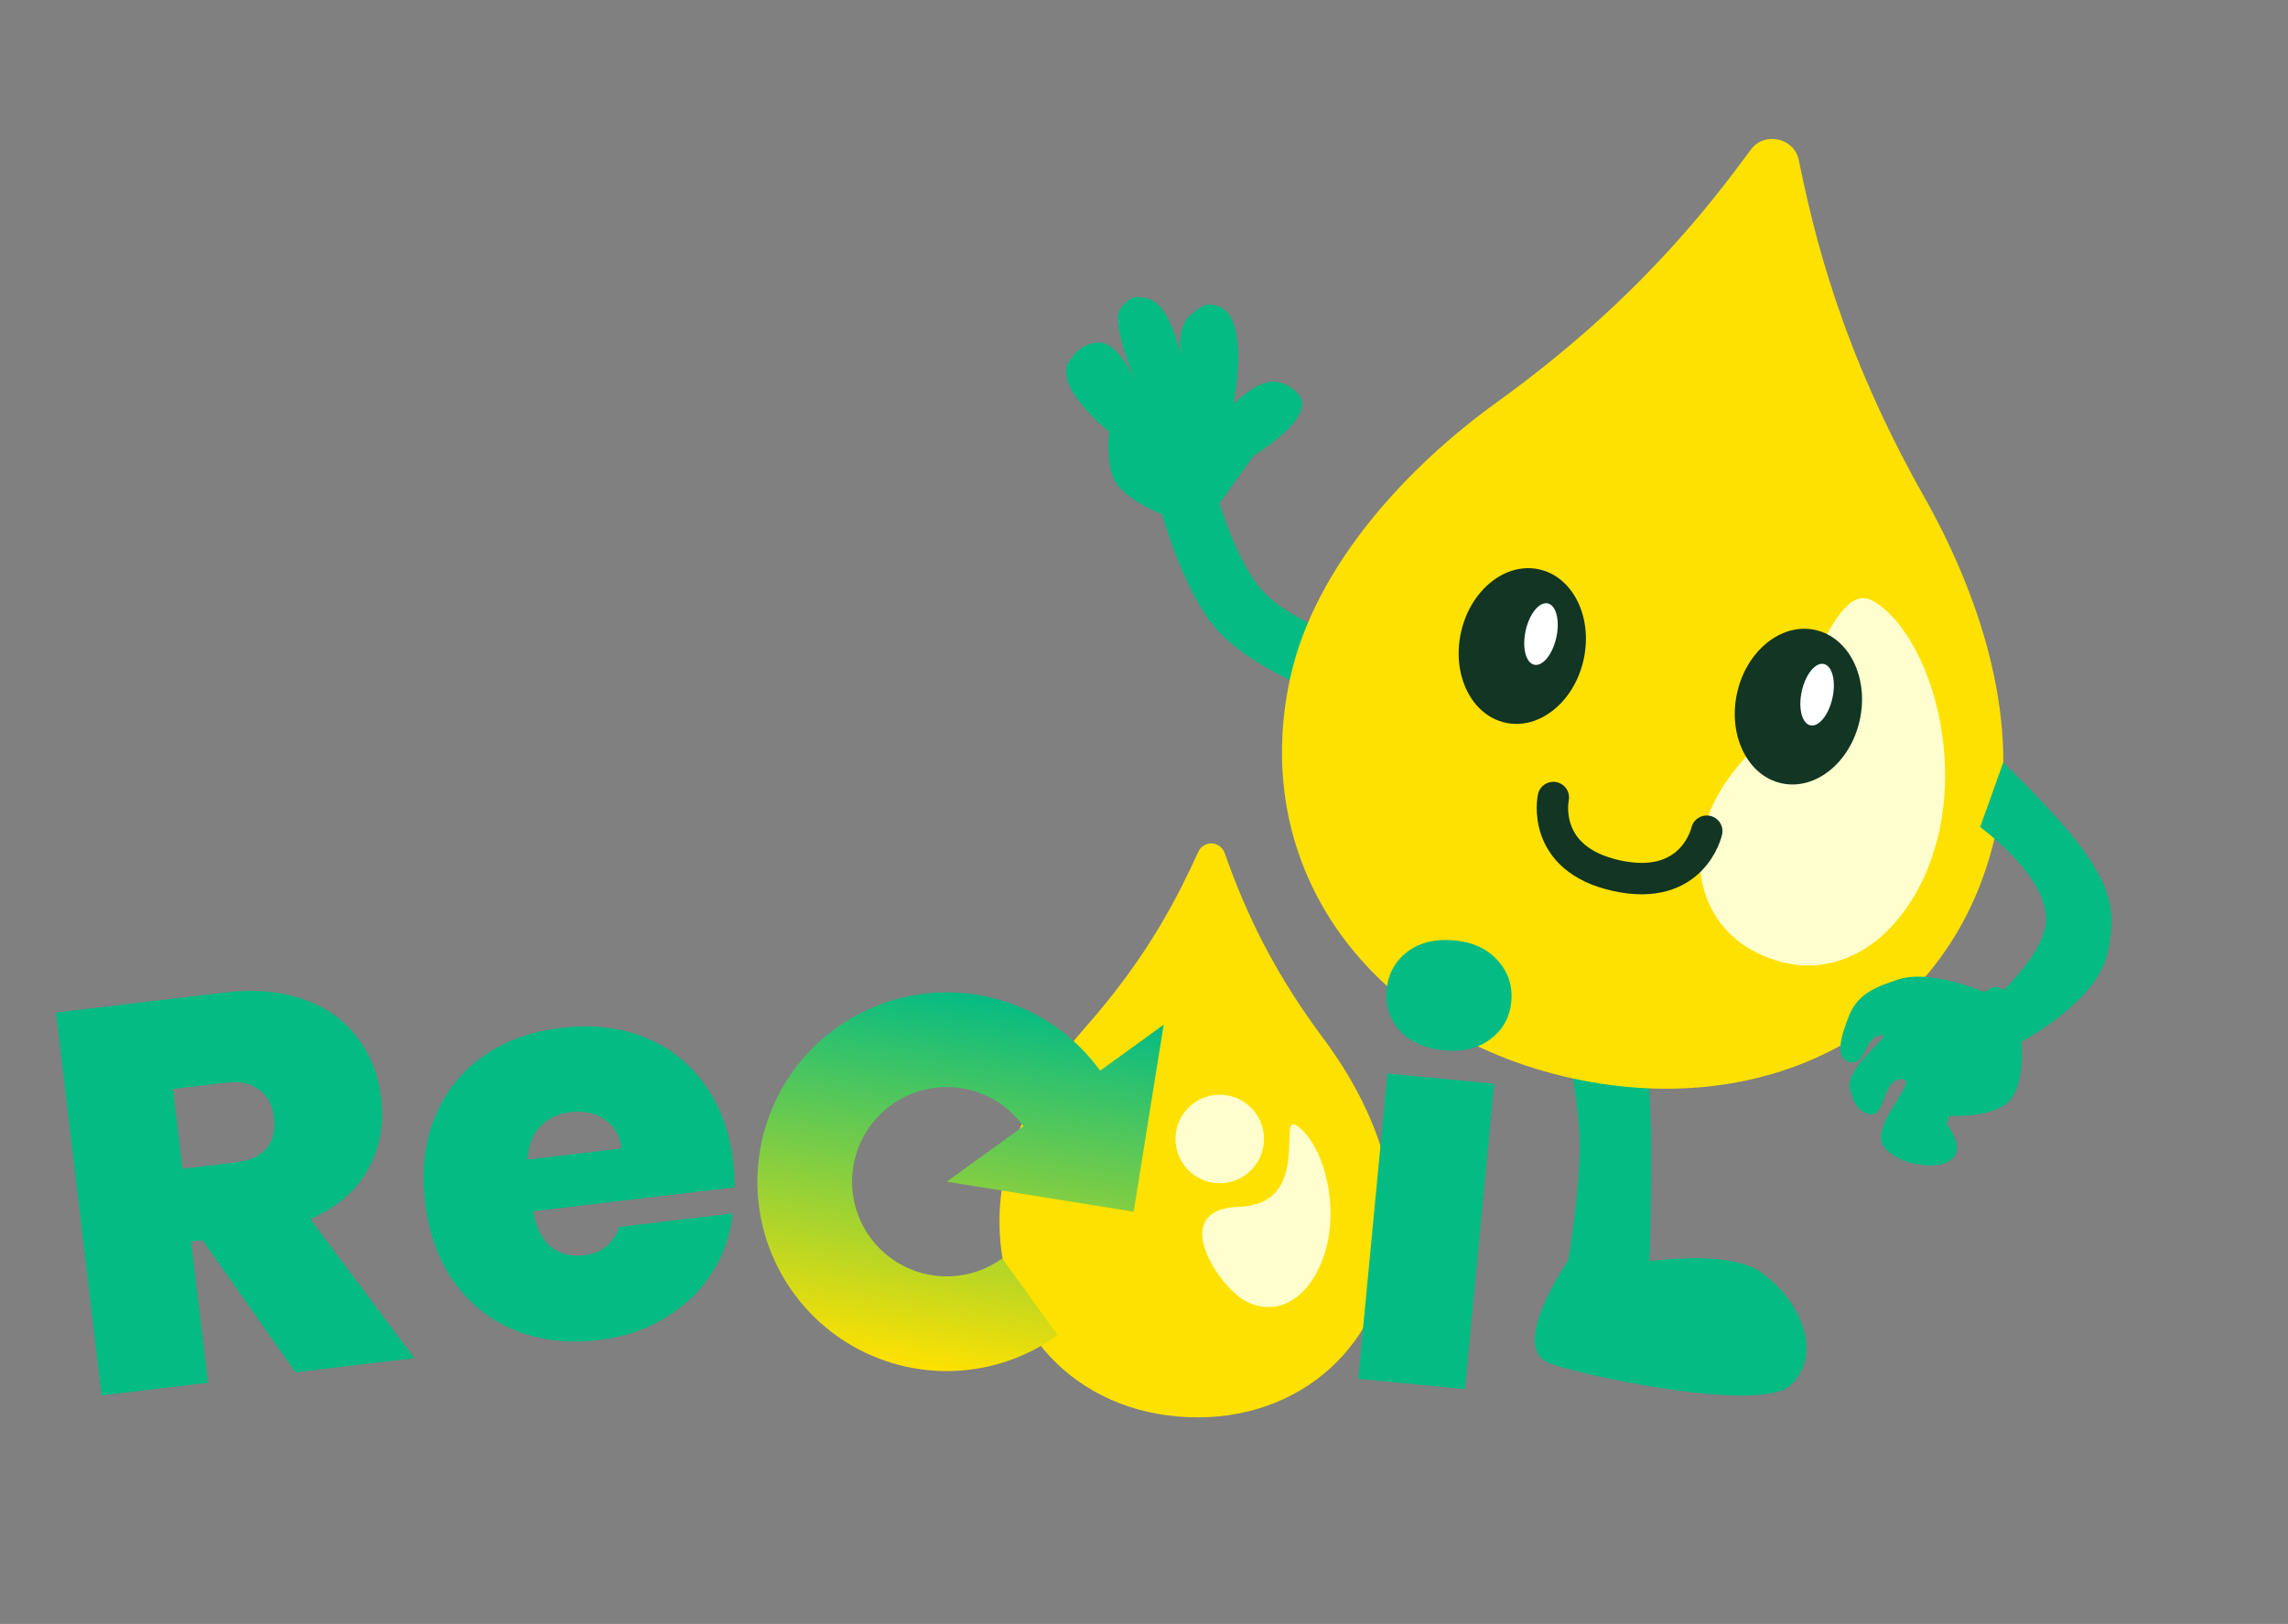 <svg width="331" height="235" viewBox="0 0 331 235" fill="none" xmlns="http://www.w3.org/2000/svg">
<rect x="0" y="0" width="331" height="235" fill="#808080" stroke="none"/>
<path d="M254.829 184.16C250.135 180.784 238.639 182.518 238.639 182.518C238.639 182.518 239.018 170.844 238.839 163.367C238.647 155.294 237.581 142.728 237.581 142.728L225.75 147.024C225.75 147.024 228.302 157.737 228.512 164.733C228.719 171.657 226.854 182.395 226.854 182.395C226.854 182.395 218.534 194.417 223.754 197.096C226.685 198.6 254.613 204.784 259.079 200.411C263.89 195.699 260.296 188.092 254.829 184.16Z" fill="#04BB84"/>
<path d="M181.362 65.927L176.43 72.822C176.43 72.822 178.959 81.519 182.741 85.603C187.042 90.247 197.008 93.293 197.008 93.293L195.099 101.991C195.099 101.991 181.544 97.481 175.873 90.934C171.206 85.544 168.103 74.413 168.103 74.413C168.103 74.413 162.756 72.408 161.209 69.481C159.924 67.05 160.466 62.481 160.466 62.481C160.466 62.481 152.037 55.842 154.765 52.112C155.853 50.624 156.906 49.736 158.742 49.567C161.579 49.305 163.858 54.292 164.251 55.205C163.775 54.063 160.663 46.398 162.11 44.608C163.332 43.096 163.95 42.733 165.849 43.149C168.58 43.749 170.035 48.112 170.74 51.276C170.579 49.289 170.743 46.915 172.134 45.668C174.175 43.837 174.782 43.971 175.864 44.208L175.873 44.21C181.124 45.363 178.445 58.45 178.445 58.45C178.445 58.45 182.12 54.681 184.836 55.294C186.177 55.596 186.958 56.059 187.859 57.097C190.664 60.331 181.362 65.927 181.362 65.927Z" fill="#04BB84"/>
<path d="M278.309 71.797C266.084 50.157 262.301 33.204 260.215 23.127C259.551 19.95 255.246 19.005 253.326 21.614C247.211 29.892 236.676 43.702 216.511 58.233C203.882 67.338 190.242 81.73 186.655 98.072C180.534 125.955 198.485 149.686 227.43 156.04C256.376 162.393 282.618 148.35 288.735 120.478C292.464 103.493 285.963 85.354 278.309 71.797Z" fill="#FFE100"/>
<path d="M252.381 109.762C263.647 97.413 265.527 83.323 271.432 87.232C279.45 92.563 285.313 112.193 278.194 127.256C273.116 137.994 263.232 143.002 253.268 137.392C245.222 132.865 242.233 120.884 252.381 109.762Z" fill="#FFFECF"/>
<ellipse cx="220.226" cy="93.488" rx="9.088" ry="11.36" transform="rotate(12.38 220.226 93.488)" fill="#123524"/>
<ellipse cx="222.932" cy="91.756" rx="2.272" ry="4.544" transform="rotate(12.38 222.932 91.756)" fill="white"/>
<ellipse cx="260.17" cy="102.256" rx="9.088" ry="11.36" transform="rotate(12.38 260.17 102.256)" fill="#123524"/>
<ellipse cx="262.876" cy="100.524" rx="2.272" ry="4.544" transform="rotate(12.38 262.876 100.524)" fill="white"/>
<path d="M224.718 115.409C224.718 115.409 222.77 124.285 233.866 126.721C244.961 129.156 246.91 120.28 246.91 120.28" stroke="#123524" stroke-width="4.544" stroke-linecap="round" stroke-linejoin="bevel"/>
<path d="M274.628 141.737C279.311 140.198 287.115 143.575 287.115 143.575C287.115 143.575 288.013 142.812 288.697 142.827C289.18 142.837 289.862 143.244 289.862 143.244C289.862 143.244 295.468 138.021 295.944 133.59C296.647 127.054 286.461 119.683 286.461 119.683L289.796 110.361C289.796 110.361 298.616 118.774 302.026 123.937C305.437 129.1 306.176 132.342 304.849 138.09C303.245 145.044 292.439 150.737 292.439 150.737C292.439 150.737 293.035 156.829 290.686 159.311C288.29 161.842 282.027 161.471 282.027 161.471L281.61 162.636C281.61 162.636 282.962 164.441 283.107 165.8C283.543 169.906 275.022 169.257 272.534 165.961C270.187 162.851 278.533 155.503 274.704 156.222C272.146 156.703 272.789 161.938 270.289 161.215C268.615 160.73 268.107 159.309 267.627 157.634C266.687 154.348 274.975 148.884 271.71 149.894C269.646 150.532 269.838 154.112 267.713 153.721C265.153 153.251 266.522 149.486 267.466 147.061C268.731 143.813 271.318 142.825 274.628 141.737Z" fill="#04BB84"/>
<path d="M191.366 150.16C182.813 138.728 179.22 129.16 177.172 123.455C176.524 121.658 174.127 121.558 173.337 123.295C170.82 128.809 166.442 138.044 156.965 148.722C151.03 155.413 145.04 165.319 144.623 175.307C143.911 192.35 155.728 204.405 171.841 205.078C187.954 205.752 200.736 194.717 201.448 177.681C201.882 167.299 196.722 157.322 191.366 150.16Z" fill="#FFE100"/>
<path d="M179.287 174.629C189.876 174.254 184.789 161.113 187.529 162.847C191.25 165.213 194.24 174.723 191.273 182.411C189.157 187.892 184.767 190.701 180.16 188.262C176.44 186.294 168.699 175.003 179.287 174.629Z" fill="#FFFECF"/>
<path d="M182.809 165.591C182.383 169.101 179.191 171.601 175.681 171.175C172.171 170.749 169.671 167.557 170.097 164.047C170.523 160.537 173.715 158.037 177.225 158.463C180.735 158.889 183.235 162.081 182.809 165.591Z" fill="#FFFECF"/>
<path d="M42.737 198.585L29.304 179.465L27.654 179.662L30.086 200.091L14.685 201.925L8.09 146.529L32.37 143.639C36.823 143.108 40.688 143.445 43.965 144.649C47.237 145.8 49.821 147.644 51.716 150.181C53.606 152.665 54.75 155.584 55.15 158.936C55.599 162.708 54.947 166.159 53.195 169.289C51.488 172.361 48.716 174.737 44.879 176.416L59.945 196.536L42.737 198.585ZM26.4 169.133L34.022 168.225C36.117 167.976 37.63 167.291 38.559 166.171C39.488 165.051 39.84 163.548 39.616 161.662C39.404 159.881 38.689 158.558 37.47 157.694C36.298 156.771 34.69 156.431 32.647 156.675L25.025 157.582L26.4 169.133ZM106.066 168.175C106.209 169.379 106.274 170.594 106.26 171.817L77.109 175.288C77.553 177.679 78.423 179.408 79.719 180.476C81.061 181.485 82.648 181.88 84.482 181.662C87.049 181.356 88.745 179.985 89.57 177.549L105.993 175.594C105.673 178.714 104.662 181.597 102.958 184.243C101.301 186.831 99.06 188.984 96.236 190.701C93.413 192.419 90.194 193.493 86.579 193.923C82.231 194.441 78.246 193.985 74.623 192.557C71.052 191.123 68.095 188.819 65.751 185.645C63.46 182.464 62.04 178.569 61.491 173.96C60.942 169.35 61.411 165.256 62.898 161.679C64.378 158.05 66.686 155.119 69.82 152.886C73.006 150.648 76.8 149.266 81.2 148.742C85.548 148.225 89.504 148.657 93.069 150.039C96.633 151.421 99.558 153.676 101.843 156.804C104.122 159.879 105.529 163.67 106.066 168.175ZM89.892 166.195C89.668 164.31 88.864 162.918 87.482 162.02C86.094 161.069 84.457 160.706 82.572 160.931C80.686 161.155 79.203 161.863 78.123 163.054C77.036 164.193 76.428 165.78 76.299 167.814L89.892 166.195Z" fill="#04BB84"/>
<path d="M208.9 151.997C206.169 151.736 204.034 150.79 202.494 149.159C201.012 147.481 200.378 145.513 200.594 143.254C200.815 140.944 201.812 139.105 203.586 137.738C205.412 136.375 207.69 135.825 210.421 136.086C213.099 136.341 215.179 137.309 216.662 138.987C218.197 140.671 218.854 142.668 218.633 144.978C218.417 147.236 217.396 149.047 215.57 150.409C213.802 151.724 211.578 152.253 208.9 151.997ZM216.149 156.824L211.926 201.014L196.487 199.539L200.71 155.348L216.149 156.824Z" fill="#04BB84"/>
<path d="M148.054 162.975L136.959 171.006L164.004 175.346L168.346 148.288L159.154 154.941C155.979 150.55 151.573 147.2 146.495 145.314C141.416 143.429 135.892 143.092 130.622 144.347C125.351 145.602 120.571 148.392 116.885 152.365C113.2 156.338 110.774 161.315 109.915 166.667C109.057 172.018 109.803 177.504 112.061 182.431C114.318 187.357 117.986 191.503 122.599 194.344C127.212 197.185 132.563 198.594 137.977 198.392C143.391 198.19 148.623 196.386 153.013 193.209L148.999 187.657L144.985 182.106C142.79 183.694 140.174 184.596 137.467 184.697C134.76 184.798 132.084 184.094 129.778 182.673C127.471 181.253 125.637 179.18 124.509 176.717C123.38 174.253 123.006 171.51 123.436 168.834C123.865 166.159 125.078 163.67 126.921 161.684C128.764 159.697 131.154 158.302 133.789 157.675C136.424 157.047 139.186 157.215 141.725 158.158C144.265 159.101 146.467 160.78 148.054 162.975Z" fill="url(#paint0_linear_333_1036)"/>
<defs>
<linearGradient id="paint0_linear_333_1036" x1="141.302" y1="143.948" x2="132.618" y2="198.065" gradientUnits="userSpaceOnUse">
<stop stop-color="#04BB84"/>
<stop offset="1" stop-color="#FFE100"/>
</linearGradient>
</defs>
</svg>
